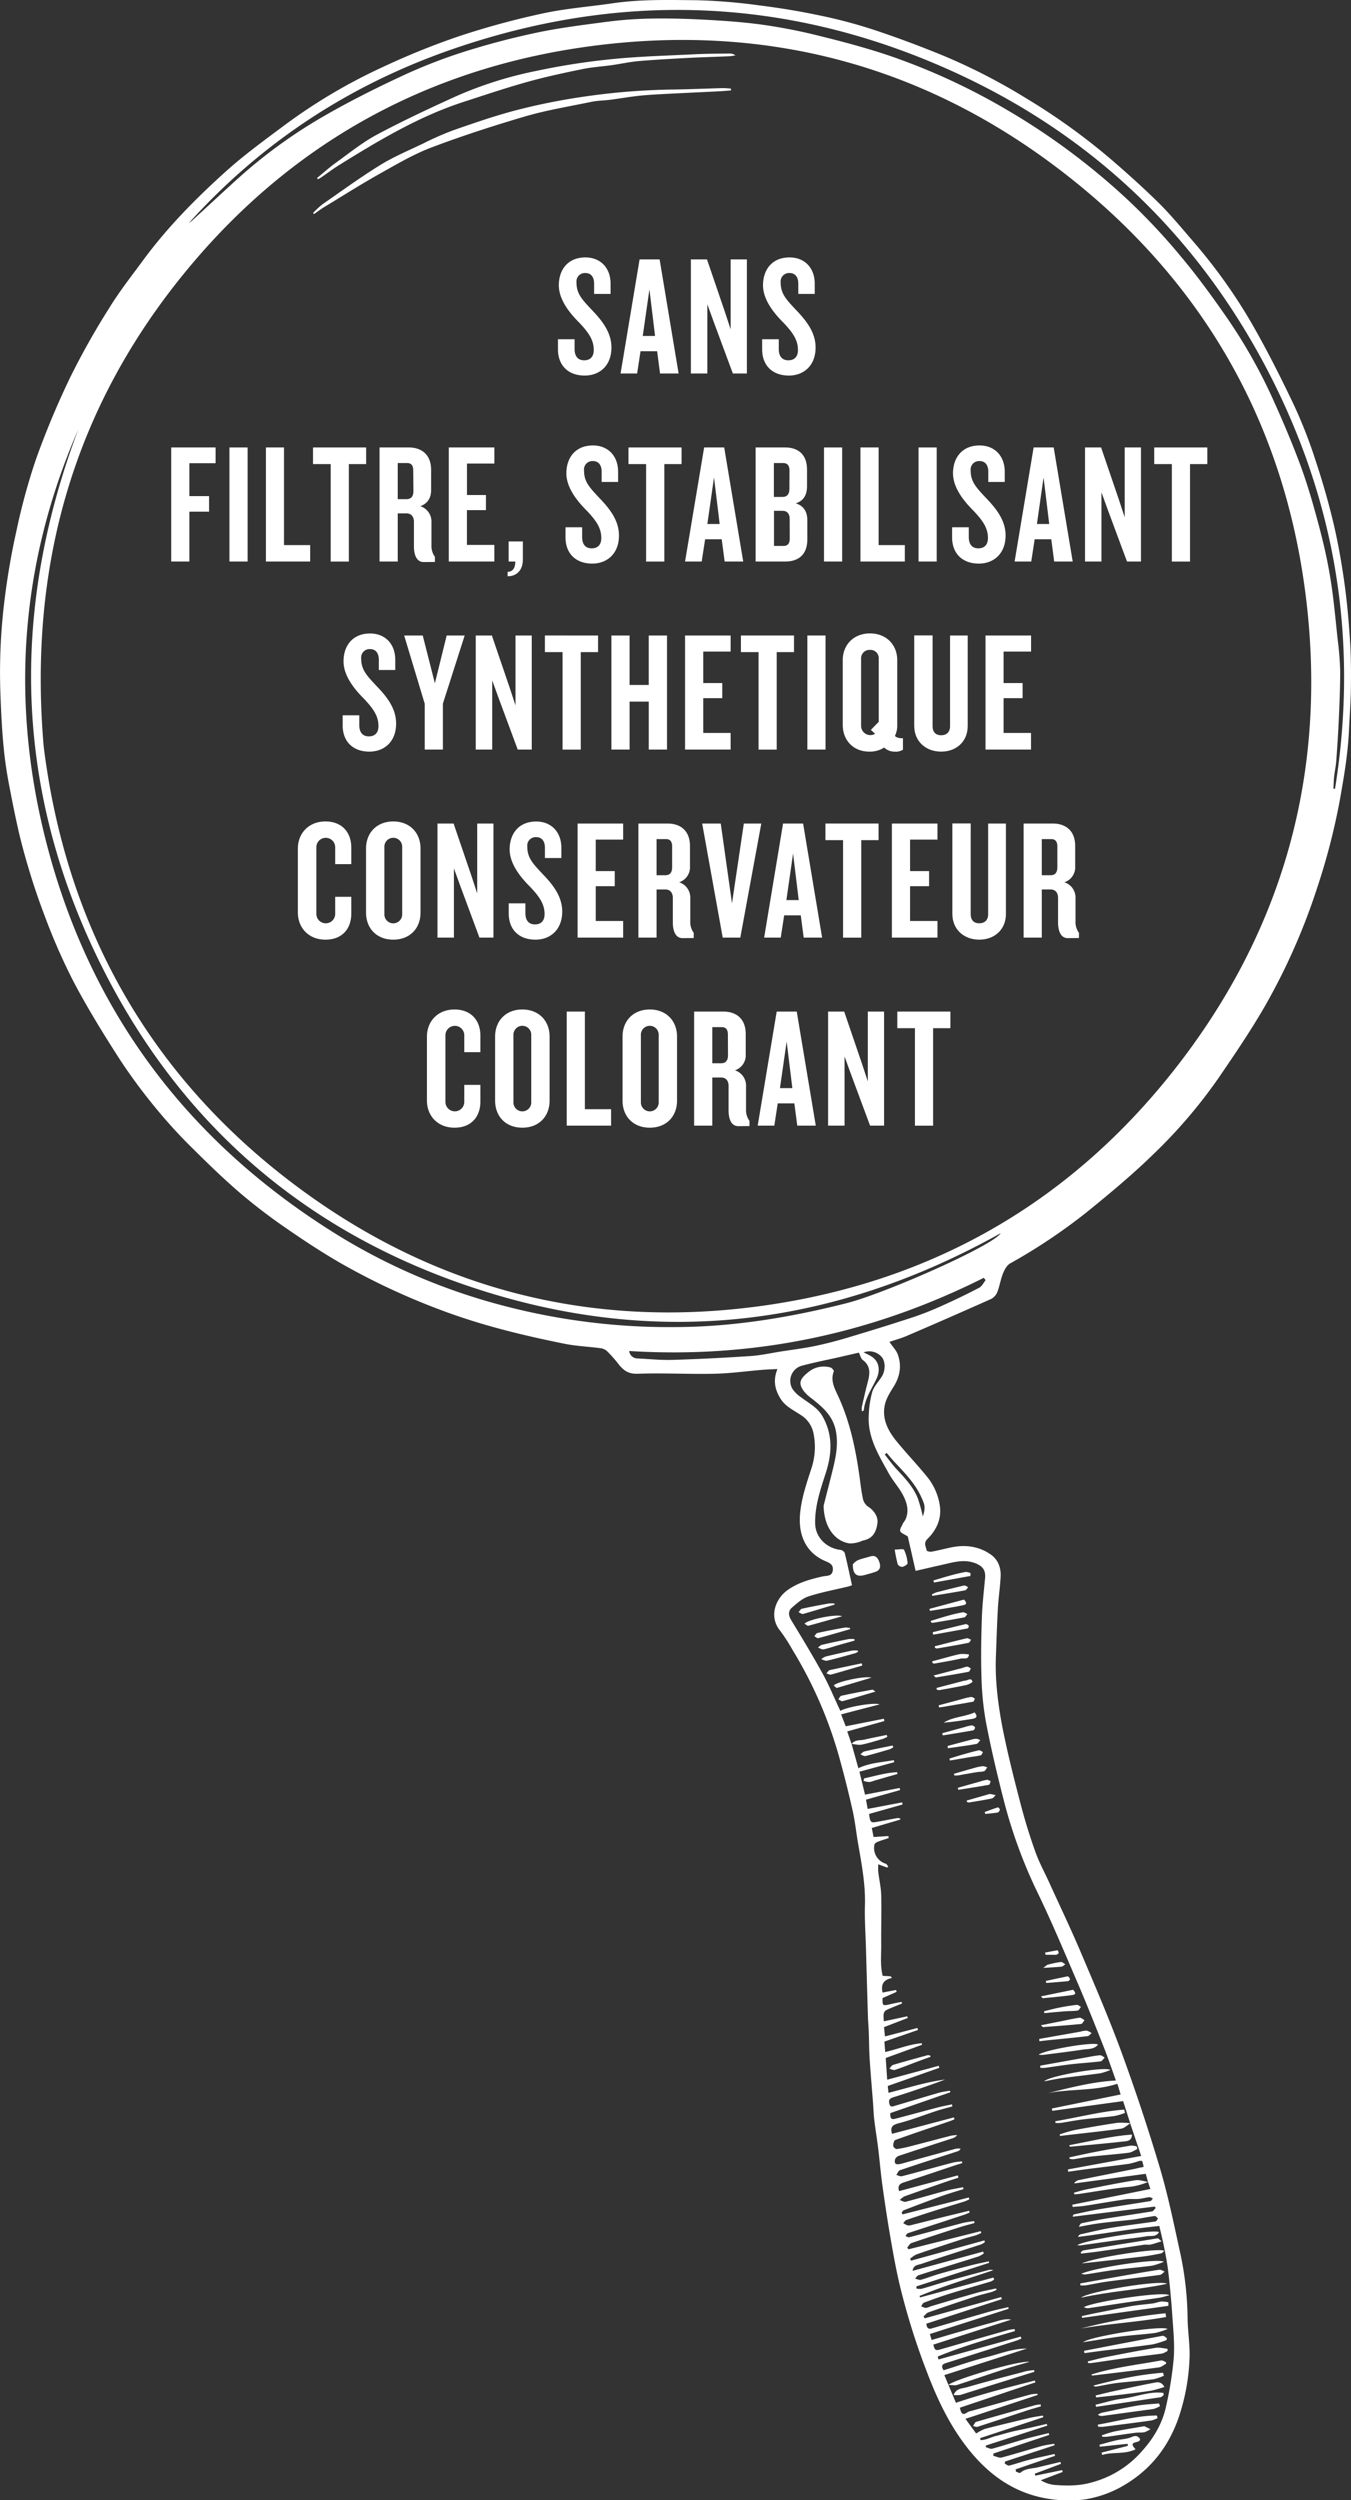 <svg id="Loupe_Image" data-name="Loupe Image" xmlns="http://www.w3.org/2000/svg" viewBox="0 0 582 1077.02"><rect x="0" y="0" width="582" height="1077.02" fill="#333333" stroke="none"/><defs><style>.cls-1{fill:#fff;}</style></defs><path class="cls-1" d="M445.82,604.81c1.39,2.07,3,3.66,3.66,5.59,1.67,4.76.86,9.33-1.83,13.67-1.55,2.48-3.23,5.12-3.82,7.91-1.31,6.12,1.47,11.29,5.23,15.86,4.19,5.09,8.76,9.88,12.92,15a25.57,25.57,0,0,1,5.55,12.53c.82,5.62-1.4,10.43-5.31,14.3-1.82,1.8-.68,3.33-.34,5,.07.32,1.42.64,2.1.51,2.81-.51,5.57-1.23,8.36-1.82,6.2-1.32,12.14-.52,17.32,3.18,3,2.17,4.28,5.67,4.07,9.41-.24,4.51-.92,9-1.18,13.5-.4,7-.6,14-.87,21-.4,10.58,1,21,3,31.33,2.18,10.89,4.93,21.67,7.74,32.42,1.79,6.87,3.9,13.68,6.3,20.37,1.63,4.56,4,8.85,6,13.28,4.51,9.9,9.21,19.72,13.46,29.73,6.08,14.34,12.27,28.65,17.62,43.27q9.06,24.71,16.59,50c3.62,12.22,6.13,24.78,8.88,37.24a141,141,0,0,1,3,27.73c.12,5.63,1.07,11.28.83,16.88a89.4,89.4,0,0,1-4.85,25.93c-4.25,12-11.61,21.55-22.56,28.22a48,48,0,0,1-16.92,6.46,50.29,50.29,0,0,1-12.8.32c-17.56-1.59-30.37-11-40.47-24.92-6.61-9.11-11.28-19.08-15.3-29.57a299.1,299.1,0,0,1-11.77-37.32c-1.71-7.11-3-14.34-4.24-21.55s-2.38-14.74-3.4-22.14c-.73-5.3-1.17-10.63-1.82-15.95-.51-4.12-1.2-8.23-1.69-12.36-.29-2.36-.33-4.75-.52-7.12-.48-6.29-1.05-12.57-1.45-18.86-.25-4-.25-8.06-.4-12.1-.08-2-.28-4.09-.34-6.13q-.45-14.7-.85-29.39c-.18-6.26-.63-12.53-.45-18.78.25-9-1.4-17.63-2.92-26.35-.81-4.64-1.28-9.35-2.29-13.94-1.59-7.19-3.39-14.34-5.32-21.44A183.56,183.56,0,0,0,404,737.37a71.67,71.67,0,0,0-5.23-8.09c-5-6.1-2.11-13.88,3.35-17.68,4.54-3.17,9.69-4.59,15-5.76,1.66-.37,4,.09,4.31-2.66s-1.8-3.29-3.65-4.13c-7.94-3.58-11.08-10.91-10.51-19.42.49-7.15,2.84-13.8,5-20.51a29.21,29.21,0,0,0,.84-14.93,12.07,12.07,0,0,0-5.5-7.9c-3.13-2.11-6.67-3.66-8.77-7.12-2.32-3.81-3.26-7.73-1.26-12.67-2.52.13-4.59.19-6.64.36-6.87.57-13.73,1.54-20.6,1.68-11,.23-22-.4-33,0-4,.13-6.11-1.44-8.21-4.14a57.82,57.82,0,0,0-4.74-5.39,5.18,5.18,0,0,0-2.75-1.44c-5.32-.73-10.74-.92-16-2-18.06-3.64-35.93-8-53.23-14.55a296,296,0,0,1-43.41-20.36c-7.92-4.59-15.59-9.65-23.12-14.86A243.53,243.53,0,0,1,166.47,541c-7.09-6.06-13.81-12.57-20.43-19.15a216.33,216.33,0,0,1-15.11-16.35,243.47,243.47,0,0,1-16.15-21.59c-7.16-11.08-14.11-22.34-20.29-34a259.48,259.48,0,0,1-12.77-29.14c-3.51-9.17-6.48-18.59-9.06-28.07-2.44-9-4.22-18.21-6-27.39-1.14-5.88-2-11.84-2.54-17.8-.67-7.22-1-14.47-1.27-21.71a251.9,251.9,0,0,1,1.82-41c1.22-9.87,2.91-19.72,5.09-29.42a265.17,265.17,0,0,1,8.42-30.85A362.27,362.27,0,0,1,93.11,188.9a326.77,326.77,0,0,1,16.78-29.73c4.36-7.06,9.52-13.62,14.44-20.32,10.36-14.08,22.59-26.5,35.52-38.14,8.06-7.26,16.9-13.68,25.61-20.18A237.63,237.63,0,0,1,228,55.44a318.43,318.43,0,0,1,32.48-13.1,347,347,0,0,1,36-9.79c9.9-2.15,20.11-2.9,30.16-4.38,12-1.76,24.05-1.42,36.07-1.31a237.72,237.72,0,0,1,27,2.22c8.62,1.06,17.21,2.48,25.7,4.26a214.79,214.79,0,0,1,23.31,6.14c10.16,3.35,20.2,7.12,30.1,11.17A255.22,255.22,0,0,1,504.7,69.09a272.36,272.36,0,0,1,35.79,25.64c7.39,6.31,14.63,12.84,21.56,19.65,5,5,9.54,10.49,14.17,15.86a232.09,232.09,0,0,1,25.23,35.08c6.71,11.6,12.76,23.63,18.54,35.74a205.91,205.91,0,0,1,9.33,23.84c2.95,8.85,5.55,17.85,7.71,26.92,2,8.39,3.5,16.94,4.71,25.49,1.19,8.38,1.94,16.85,2.49,25.31.45,6.8.47,13.65.39,20.48-.07,6.06-.56,12.12-.83,18.18-.45,10-2.11,19.85-3.86,29.68a280,280,0,0,1-9.5,37.19,272,272,0,0,1-22.52,51.45c-6.26,10.92-13.37,21.38-20.49,31.78a217.07,217.07,0,0,1-27.8,32.49c-9,8.8-18.77,16.92-28.57,24.88a245.58,245.58,0,0,1-33.29,22.3c-1.42.81-2.41,2.77-3.07,4.41-1,2.56-1.41,5.38-2.42,7.95a5.75,5.75,0,0,1-2.69,2.93q-18.09,8.08-36.31,15.9C450.92,603.25,448.41,603.93,445.82,604.81ZM429.53,778.05l0,0c1,3.56,2,7.12,2.9,10.41,5-2.38,10.24-2.51,15.25-3.48.07.29.15.58.22.88l-15,4.11c.71,2.91,1.58,6.49,2.41,9.87l14.91-2.87.21.9L435.73,802c.2,1.15.44,2.48.71,4l14.87-2.83.17.92-14.43,4.07c.45,3.6.69,3.9,3.31,3.43,3-.54,5.94-1.14,8.92-1.66a3.54,3.54,0,0,1,1.22.22l0,.43-12.28,3.62c.26,1.31.51,2.61.76,3.89l6.4-.41.12.87c-1.6.53-3.22,1-4.79,1.63-.53.21-1.26.69-1.34,1.15a7.05,7.05,0,0,0,4.85,8.26c.46.16.75.81,1.11,1.23l-.51.43L441,829.85a30.16,30.16,0,0,0,0,3.33c.41,3.35,1.2,6.68,1.28,10,.18,7-.07,14,0,21,.05,4.65-.51,9.36.64,13.72l3.39.2.61.71c-3.83.78-4.82,3-4.05,6.29l5.81-1.11.24.8-6.06,2.68c-.05,3.44-.05,3.43,3.64,2.58,1.51-.35,3-.63,4.55-.93l.22.68c-1.55.63-3.1,1.24-4.64,1.89-3.49,1.45-3.51,1.48-3.23,5.8l10.13-2.16.17.73-10.22,3.94c.14,1.33.26,2.53.41,4l14-3.65.22.87-14.46,5c.09,1.16.2,2.66.35,4.5,5.46-1.28,10.45-3.37,15.74-3.79l.12.67-15.64,5.69c.17,2.58.39,5.83.63,9.35l22.21-6,.23.88-22.2,7.83c.07.62.19,1.71.32,2.95,8.33-2.13,16.24-4.69,24.46-5.73q-11.16,4.14-22.45,7.66c-1.77.55-2,1.45-1.61,2.88.45,1.63,1.63,1,2.62.7,6.31-1.86,12.6-3.78,18.91-5.6a41,41,0,0,1,4.56-.8l.18.63-25.9,9c-.05,1.68.11,2.94,2,2.46,6.21-1.61,12.39-3.32,18.59-4.94,2-.52,4-.87,6-1.3l.17.88c-2.34.66-4.7,1.24-7,2-5.34,1.74-10.58,3.83-16,5.23-2.69.7-3.93,1.54-3,4.59l26.65-7.08.26.82c-.77.31-1.53.65-2.32.92-7.74,2.63-15.5,5.22-23.2,8-.55.2-.91,1.65-.87,2.5,0,.51,1,1.46,1.49,1.4a51.33,51.33,0,0,0,6.25-1.29c5.74-1.47,11.46-3,17.19-4.48a16.15,16.15,0,0,1,2.62-.25,4,4,0,0,1-2.15,1.42c-7.69,2.5-15.39,5-23.05,7.53a2.71,2.71,0,0,0-1.62,1.68c-.32,2,.57,2.33,3.32,1.56,7.67-2.16,15.36-4.26,23.05-6.35a7.6,7.6,0,0,1,1.91,0,1.9,1.9,0,0,1-1.23,1.12c-8.3,2.71-16.63,5.37-24.9,8.17-.68.23-1.05,1.35-1.56,2.05.82.2,1.72.72,2.45.53,7.41-1.91,14.78-4,22.18-5.92a26.14,26.14,0,0,1,3.66-.45l.11.73c-1,.31-2,.6-3,.93-7.43,2.48-14.83,5-22.29,7.42-2.13.69-2.45,1.89-1.92,3.72l25.3-6.78.28,1c-1.49.48-3,.94-4.47,1.45-6.28,2.18-12.56,4.34-18.8,6.59a7.78,7.78,0,0,0-2,1.59c.86.27,1.82.92,2.56.73,5.8-1.5,11.55-3.22,17.35-4.76,2.41-.64,4.88-1,7.33-1.52l.21.83c-3,.94-6,1.79-9,2.85-5.62,2-11.2,4.14-16.78,6.27-.38.14-.6.71-.9,1.08l.46.68L480,973.38l.25.78a20.31,20.31,0,0,1-2.08.93c-4.14,1.29-8.3,2.52-12.43,3.83s-8.41,2.7-12.59,4.14c-.55.19-.94.89-1.4,1.35a8.27,8.27,0,0,0,1.93,1,4.74,4.74,0,0,0,1.95-.24c4.38-1.09,8.74-2.22,13.12-3.3,3.79-.94,7.59-1.84,11.38-2.76l.26.72c-.73.31-1.45.68-2.2.93-8.14,2.68-16.29,5.33-24.41,8-.45.15-.71.83-1.06,1.26.56.17,1.18.6,1.66.48,7.75-2,15.47-4.16,23.22-6.19a44.11,44.11,0,0,1,4.74-.75l.14.83c-2.15.6-4.34,1.13-6.47,1.82-6.91,2.21-13.82,4.45-20.69,6.8-.76.26-1.25,1.29-1.86,2l.61.68,31.07-7.8.26.75a19.86,19.86,0,0,1-2.24,1c-1.85.56-3.74,1-5.57,1.57-6.73,2.19-13.46,4.39-20.15,6.7a11.84,11.84,0,0,0-2.72,1.88c.14.27.29.53.44.8l31.55-8.72.25.68a7,7,0,0,1-1.52,1c-8.62,2.8-17.27,5.49-25.83,8.43-1.31.45-3.5.4-3.81,3l30.38-8.29.28.79a12.48,12.48,0,0,1-2.25,1.3c-8.61,2.71-17.23,5.34-25.83,8.08-.61.19-1,.95-1.55,1.45.84.2,1.78.72,2.53.52,2.7-.74,5.3-1.8,8-2.57,4.56-1.31,9.15-2.52,13.75-3.7,2.49-.64,5-1.13,7.52-1.69l.14.66-31.32,10.13,0,.93a6.58,6.58,0,0,0,2.14.15c3.63-1,7.21-2.19,10.84-3.21,6.15-1.73,12.32-3.4,18.49-5a5.16,5.16,0,0,1,1.68.15c-10.75,3.66-21.49,6.82-31.82,11.12l.23.64,31.63-8.57.28.85a6.45,6.45,0,0,1-1.41.85c-5.87,1.76-11.78,3.41-17.63,5.22-3.76,1.17-7.47,2.51-11.16,3.89-.53.2-.83,1-1.24,1.55a6.47,6.47,0,0,0,2,.73,8.46,8.46,0,0,0,2.07-.67c6.68-2,13.36-4,20.07-5.89,2.68-.75,5.43-1.24,8.15-1.84l.2.59a11.93,11.93,0,0,1-1.82.84c-2.48.72-5,1.27-7.46,2.08q-10.08,3.3-20.09,6.8c-.81.29-1.42,1.17-2.12,1.77l.55.79,32.93-9.16.28.89-32.52,10.58c.21,2.13,1.08,2.43,2.47,2q12.27-3.6,24.55-7.13c2.73-.77,5.52-1.36,8.28-2l.16.71-33.95,10.88c.27.9.47,1.57.76,2.57l8.56-2.53,8.74-2.51c2.83-.81,5.66-1.64,8.51-2.38s5.48-1.93,8.47-1.36l-33.53,10.77c.53,2.36,1,2.64,2.77,2.13q14.76-4.23,29.51-8.42a24.07,24.07,0,0,1,2.7-.41l.19.85c-11.23,3.32-22.5,6.53-33.31,11,.13.42.25.84.38,1.25l35.41-9.87.27.87a18.22,18.22,0,0,1-1.88.79c-10.18,3.26-20.36,6.55-30.56,9.73-1.9.6-2.15,1.43-1.08,3.14,6-1.87,11.87-4,17.9-5.49s11.71-3.88,18-3.87l-35.57,11.43,5,11.92c11.54-3.89,22.78-6.72,34-9.58l.23.79-32.53,10.91c.47,2.12.94,3.65,3.23,2a4.88,4.88,0,0,1,1.63-.59c8.52-2.38,17-4.77,25.57-7.1a15.54,15.54,0,0,1,3-.28l.09.48-31.12,10.29,4.62,6.32a20.41,20.41,0,0,1,3.79-2c6.4-1.65,12.83-3.19,19.27-4.72,1.88-.45,3.81-.71,5.72-1l.12.7-27.16,9,.1.85c2.25.08,4.35-1.18,6.52-1.73,2.51-.62,5-1.42,7.5-2s4.89-1,7.33-1.58l7.26-1.65c.06.24.11.49.17.73l-26.4,8.56-.15.68c.95.26,2,.92,2.83.7,4.78-1.29,9.49-2.85,14.26-4.2,3.33-.94,6.72-1.68,10.08-2.52l.23.78-24,8-.11,1c1.2.27,2.52,1,3.57.75,5.85-1.54,11.61-3.36,17.44-5a48.67,48.67,0,0,1,5.29-.9l.12.61-21.34,7-.14.92c.65.3,1.39,1,1.93.83,2.77-.69,5.46-1.68,8.22-2.38,3.74-1,7.53-1.75,11.3-2.61l.25.78-17,5.83.13,1c.63.19,1.6.75,1.85.52,2.25-2,5.15-1.78,7.79-2.43,3.17-.77,6.34-1.51,9.52-2.27l.25.81-11.29,4.24.22.85,11.59-2.39.2.8-9.42,3.57a14,14,0,0,0,5.68,2c5.46.46,10.91.48,16.29-1.07a43.41,43.41,0,0,0,19.29-11c6.13-6.17,10.93-13.26,12.73-21.89a155.91,155.91,0,0,0,3.28-20.65c.44-6.11-.22-12.31-.63-18.45s-1-12.58-1.74-18.84c-.42-3.65-1.15-7.27-1.86-10.88-.6-3.07-1.38-6.1-2-8.77-3.46.41-6.69.74-9.91,1.19-6.52.91-13,1.88-19.53,2.82-1.84.26-3.69.48-5.53.72a1.6,1.6,0,0,1,1-1.11c4.54-1,9.07-2.12,13.65-2.88,6.21-1,12.47-1.74,18.7-2.67.42-.07.74-.83,1.1-1.26-.46-.38-1-1.14-1.38-1.08-3,.39-5.91,1-8.87,1.46-.48.08-1,.13-1.46.18-4.38.47-8.77.87-13.14,1.44-3.1.4-6.16,1-9.24,1.57.29-.84.72-1.44,1.25-1.55,3.59-.76,7.19-1.48,10.81-2.07,6.46-1,13-2,19.4-3,.61-.1,1.1-1,1.64-1.5l-.5-.6-35.27,4.37c.1-.69.32-1,.58-1,3.62-.77,7.23-1.61,10.88-2.22,7.3-1.22,14.63-2.3,21.94-3.51.42-.07.75-.72,1.13-1.1-.52-.21-1.06-.63-1.56-.58-1.53.16-3,.62-4.57.75-1.87.15-3.78-.1-5.62.17-5.83.84-11.63,1.88-17.45,2.77-1.78.27-3.58.34-5.37.5l-.16-.94,33.66-6.78-1-2.91v0l-1-3.63-30.86,4.16a3,3,0,0,1,2-1.45c7.89-1.61,15.78-3.17,23.67-4.75.87-.17,1.73-.41,2.6-.6.55-.12,1.11-.2,1.66-.3a13.08,13.08,0,0,0-.62-2.52c-.09-.21-1-.16-1.51,0a39.36,39.36,0,0,1-4,1.13c-6,.82-12.08,1.52-18.12,2.29-2.75.35-5.48.76-8.22,1.15l-.14-1,31.57-5.8-4.7-13.9.05.06-3.14-9.79-30.5,4.19-.19-1L545.42,929c-.33-1.11-.72-2.42-1.12-3.73-.12-.37-.28-.72-.33-.86-9.83,3.15-20.07,2.13-29.89,4,9.65-2.33,19.25-4.89,29.31-5.42-1.73-4.78-3.43-9.87-5.41-14.85-3.62-9.16-7.27-18.32-11.16-27.37-5.7-13.23-11.25-26.54-17.55-39.49a212,212,0,0,1-14.63-40.73c-2.73-10.72-5.26-21.52-7.32-32.39a128,128,0,0,1-1.86-19.58c-.26-8.28-.1-16.58.18-24.87.19-5.7.85-11.39,1.38-17.08.32-3.4-.95-5.23-4.24-6.49-4.93-1.87-9.6-.34-14.33.71-3.72.83-7.43,1.7-11.35,2.6-1.23-5.43-2.39-10.5-3.37-14.82-1.48-1-2.92-1.41-3.23-2.26s.57-2.06,1-3.06c.33-.73.92-1.34,1.25-2.07,1.7-3.74.54-7.32-1.16-10.57s-4.31-6-6.09-9.27c-4.3-7.81-9.16-15.5-8.58-25a42.92,42.92,0,0,1,1.48-10c.72-2.34,2.6-4.32,4-6.44,1.65-2.46,1.81-6.29.29-8.4a7.06,7.06,0,0,0-8-2.25c1.15.59,2.18,1.06,3.15,1.63,3.39,2,4.32,5.79,2.32,9.95-2.09,4.35-4.92,8.4-5.38,13.41,0,.12-.35.2-.79.44a7.61,7.61,0,0,1-.09-1.78c.82-3.6,1.62-7.22,2.57-10.79s1.4-6.92-2.13-9.56c-.82-.62-1.08-2-1.69-3.17L424,611.43c-5.24,1.18-10.53,2.21-15.71,3.59A6.79,6.79,0,0,0,404,625a13.47,13.47,0,0,0,3.78,3.7c3.26,2.49,7,4.32,9.18,8.11,4.5,7.86,4.14,16,1.5,24.25-2.26,7.1-4.73,14.08-4.65,21.77.06,6.66,5.48,11,10.92,11.58a2.52,2.52,0,0,1,1.83,1.34c1.14,4.57,2.09,9.18,3.13,13.88-.67.23-1.19.46-1.74.59-5.68,1.37-11.47,2.42-17,4.23-2.67.87-5,3-7.22,4.91-1.59,1.42-1.44,3.33-.21,5.35,4.67,7.67,9.32,15.35,13.64,23.22,2.81,5.11,5,10.55,7.53,15.85,2.19-1.58,14.55-3.81,16.89-2.81L425,765.27l2,5.13,16.43-3.26.21,1-16,4.48C428.26,774.43,428.89,776.24,429.53,778.05ZM81.47,348.23c9.22,74.69,43,138.34,104.16,185.87s131.18,66.12,208,54.8C465.12,578.35,524,544.32,568.72,487.35s64.19-122,57.54-193.87c-7-75.5-39.74-138.63-98.48-186.8C466.27,56.25,395.08,36,316.18,46.78c-69.71,9.51-127.87,41.73-172.77,96C94.64,201.72,74.77,270,81.47,348.23ZM144,122.87a17.91,17.91,0,0,0,1.47-1.13c6.38-5.85,12.72-11.75,19.13-17.57A216.77,216.77,0,0,1,202.2,76.78c10.55-6.09,21.47-11.6,32.51-16.76a227.36,227.36,0,0,1,26.68-10.58,330.65,330.65,0,0,1,32-8.51c9.77-2.09,19.73-3.33,29.64-4.64a174.55,174.55,0,0,1,18.69-1.5c7.83-.17,15.68,0,23.51.41,8.52.45,17.06,1,25.51,2.16a233.37,233.37,0,0,1,24.58,4.78C425.67,44.69,436,47.43,446,50.82A276.44,276.44,0,0,1,496.7,74.25a292.48,292.48,0,0,1,53,39.73,269.25,269.25,0,0,1,21.89,23.53c6.65,7.92,12.77,16.31,18.7,24.8a225.62,225.62,0,0,1,20.48,35.83c4.45,9.8,8.67,19.73,12.39,29.83,3,8.27,5.43,16.8,7.69,25.33,2,7.49,3.72,15.07,4.95,22.7,1.4,8.7,2.18,17.5,3.12,26.27A135.13,135.13,0,0,1,640,316c0,6.87-.29,13.75-.6,20.62-.26,6-.65,11.94-1.09,17.89-.16,2.27-.67,4.5-.92,6.76-.19,1.75-.21,3.51-.31,5.27l.7,0q15.66-97.67-31.43-184.7C574.65,123.41,527.94,81,467.07,54.87,398.21,25.29,328,23.5,257.19,48.07,213.19,63.34,175.3,88.16,144,122.87ZM96.4,211.7C71.05,270,67,330.05,83,391.17c19.36,73.8,62.88,130,128,169.37a263,263,0,0,0,68.74,28.74,280.91,280.91,0,0,0,73.94,9.15c25-.09,49.38-4.15,73.56-10.26,16.65-4.21,63.3-24.84,66.53-30.2-70.27,39.27-144.3,49.28-221.45,25.35-78-24.18-135-74-169.56-148C68.61,362.11,68,287.16,96.4,211.7ZM487.26,578.21l-.8-1c-48.07,24.13-98.91,34.88-152.76,31.52a3.6,3.6,0,0,0,3.7,3.21c5,.26,10.05.78,15.06.62,11.18-.34,22.37-.91,33.54-1.65,4.33-.28,8.62-1.26,12.93-1.94,4.85-.75,9.74-1.35,14.55-2.34s9.55-2.22,14.25-3.63c9.56-2.86,19.1-5.8,28.57-8.92A130.58,130.58,0,0,0,469,589c5.25-2.36,10.43-4.86,15.53-7.54C485.71,580.84,486.37,579.31,487.26,578.21ZM460.2,680c1.37-4,.7-5.32-.67-8.37-2.73-6-7.39-10.65-11.82-15.41-1.08-1.16-2.06-2.4-3.09-3.6l-.81.73c1.76,2.19,3.39,4.49,5.31,6.53,3.56,3.79,7.1,7.6,9,12.52A72.84,72.84,0,0,1,460.2,680Z" transform="translate(-62.66 -26.76)"/><path class="cls-1" d="M377.55,65.72c-1.77.13-3.54.3-5.31.38-7.4.38-14.8.7-22.2,1.09-4,.21-8,.4-12,.82s-8.23,1.17-12.35,1.71c-2.74.35-5.55.35-8.24.9-9.57,2-19.26,3.57-28.62,6.3-13.56,4-27,8.33-40.23,13.34-7.75,2.93-15,7.22-22.29,11.3-8.13,4.56-16,9.56-24,14.41-1.51.92-2.91,2-4.36,3l-.42-.48a39.65,39.65,0,0,1,4-3.69c8.25-5.73,16.39-11.67,24.93-16.94,5.79-3.57,12.14-6.24,18.3-9.18a131.11,131.11,0,0,1,13.09-5.78c8.93-3.1,17.88-6.22,27-8.61A270.49,270.49,0,0,1,312.8,68.6a294.24,294.24,0,0,1,39.79-3.28c7.19-.1,14.37-.42,21.56-.61,1.13,0,2.26.13,3.39.21Z" transform="translate(-62.66 -26.76)"/><path class="cls-1" d="M199.24,103.44c2.75-2.24,5.39-4.63,8.27-6.69,5.76-4.14,11.34-8.69,17.55-12,11.1-5.93,22.53-11.27,34-16.49A166.44,166.44,0,0,1,293.25,57.4a300.37,300.37,0,0,1,32.54-5.12c12.12-1.24,24.33-1.55,36.5-2.16,4.94-.24,9.89-.23,14.84-.3a3.74,3.74,0,0,1,2.35.82c-.92.12-1.84.32-2.76.36-5.93.25-11.86.41-17.79.72-7.07.38-14.15.75-21.21,1.36-3.82.33-7.59,1.2-11.4,1.73-4.26.61-8.6.85-12.8,1.72-7.94,1.64-15.89,3.33-23.7,5.52-9.21,2.57-18.29,5.63-27.39,8.58-19.33,6.27-36.59,16.63-53.71,27.26-2.66,1.66-5.17,3.56-7.76,5.34-.42.29-.9.5-1.35.75Z" transform="translate(-62.66 -26.76)"/><path class="cls-1" d="M417.47,675.37c.86-3.4,2.39-9.26,3.84-15.14,1.41-5.7,2.61-11.36,1.37-17.35-1.33-6.38-5.79-10.12-10.51-13.81a16.74,16.74,0,0,1-3.19-3c-2.38-3.22-2-5.18,1.92-8.24a10.41,10.41,0,0,1,9.51-2c.62.17,1.6,1.33,1.46,1.66-1.47,3.64.1,6.93,1.51,9.92,5.28,11.13,7.79,23,9.49,35,.48,3.43.85,6.89,1.59,10.27a5.58,5.58,0,0,0,2.25,3.15c2.63,1.72,4.31,4.43,3.94,7.11-.63,4.45-2.45,6.63-6.1,7.42-.7.15-1.35.59-2.06.72a11.82,11.82,0,0,1-4,.53C422.32,690.6,417.63,684.64,417.47,675.37Z" transform="translate(-62.66 -26.76)"/><path class="cls-1" d="M430.06,700.61a7.63,7.63,0,0,1,2.07-1.72c1.71-.72,3.56-1.07,5.34-1.63,2-.62,3.23.08,4.06,2.57.57,1.72.33,3.31-1.65,4-1.62.57-3.27,1-4.93,1.46C431.62,706.14,430,704.8,430.06,700.61Z" transform="translate(-62.66 -26.76)"/><path class="cls-1" d="M508.28,1048.45q-16,5-31.93,10a11.15,11.15,0,0,1-2.87,0c1.22-3,3.83-2.77,5.71-3.32,8.46-2.48,17-4.67,25.53-6.93a27.58,27.58,0,0,1,3.42-.46Z" transform="translate(-62.66 -26.76)"/><path class="cls-1" d="M528.05,1010.4c6.16-1.11,12.31-2.23,18.48-3.31,5.15-.9,10.3-1.8,15.48-2.58.74-.11,1.58.5,2.38.78-.68.5-1.32,1.34-2.06,1.44-7.45,1-14.92,1.83-22.38,2.83-3.23.43-6.42,1.15-9.63,1.68a14.2,14.2,0,0,1-2.26,0Z" transform="translate(-62.66 -26.76)"/><path class="cls-1" d="M531.25,1044c2.57-.62,5.12-1.34,7.71-1.85,7.16-1.41,14.32-2.81,21.51-4,1.64-.27,3.4.23,5.1.38l.12.88a8.57,8.57,0,0,1-2.4,1.2c-5.1.71-10.23,1.25-15.33,1.93s-10.08,1.45-15.12,2.16a9.2,9.2,0,0,1-1.39,0Z" transform="translate(-62.66 -26.76)"/><path class="cls-1" d="M565.27,1034.75a39.14,39.14,0,0,1-6.16,1.93c-7.25,1-14.53,1.84-21.79,2.75-2.5.31-5,.67-7.49,1l-.16-1c11.29-2.17,22.57-4.37,33.86-6.47.51-.1,1.17.61,1.76.94Z" transform="translate(-62.66 -26.76)"/><path class="cls-1" d="M536.31,1079.9c2.39-.64,4.77-1.34,7.18-1.9,2.23-.52,4.66-.52,6.69-1.44,1.81-.83,2.68-.37,3.53.73.68,2.37-5.81.46-1.85,4.56-4.84,2.34-9.84,1-14.41,2.44l-.24-1,11.34-2.93-.12-.87-12,1.25Z" transform="translate(-62.66 -26.76)"/><path class="cls-1" d="M566.47,1015.48c-1.75.44-3,.88-4.32,1.08-4.9.74-9.83,1.39-14.74,2.12-5.38.79-10.75,1.64-16.13,2.41a5,5,0,0,1-1.71-.48C534,1018.19,563.92,1013.66,566.47,1015.48Z" transform="translate(-62.66 -26.76)"/><path class="cls-1" d="M534.66,1058.66c2.06-.5,4.11-1,6.18-1.49,6.14-1.33,12.26-2.71,18.43-3.87,1.55-.29,3.56-1,5,1.69a48.43,48.43,0,0,1-5.64,1.6c-4.91.75-9.84,1.33-14.77,1.93-3,.37-6,.66-9,1Z" transform="translate(-62.66 -26.76)"/><path class="cls-1" d="M526.77,993.9c3.2-2.2,32.8-6.95,35.18-5.62-1.24,2.24-3.53,1.49-5.31,1.8-3.82.66-7.69,1-11.54,1.55-5.69.78-11.38,1.61-17.07,2.4A5.88,5.88,0,0,1,526.77,993.9Z" transform="translate(-62.66 -26.76)"/><path class="cls-1" d="M566,1020.05l-37.17,5.18-.16-.75c1.92-.41,3.82-.86,5.74-1.24,5.22-1,10.44-2.15,15.68-3.08,3-.53,6.13-.72,9.19-1.14,1.28-.18,2.52-.72,3.81-.84a12.75,12.75,0,0,1,2.91.37Z" transform="translate(-62.66 -26.76)"/><path class="cls-1" d="M528.48,1006.24c5.63-2.61,32.82-6.8,35.55-5.17a29.66,29.66,0,0,1-5,1.68c-5.26.7-10.57,1.11-15.84,1.79-4.37.56-8.71,1.37-13.07,2A6,6,0,0,1,528.48,1006.24Z" transform="translate(-62.66 -26.76)"/><path class="cls-1" d="M528.35,1016.56c2.85-2.67,34.43-7.83,37.06-6C553.34,1013.15,540.93,1013.74,528.35,1016.56Z" transform="translate(-62.66 -26.76)"/><path class="cls-1" d="M523.38,956.09c3.64-.77,7.26-1.61,10.92-2.3q7.73-1.49,15.5-2.76a9,9,0,0,1,2.57.36c.06.38.13.76.2,1.15-1.23.54-2.42,1.42-3.71,1.57-5.55.67-11.13,1.09-16.69,1.69-2.36.26-4.7.77-7.06,1.1a7.23,7.23,0,0,1-1.71-.19Z" transform="translate(-62.66 -26.76)"/><path class="cls-1" d="M565,1024.87c-12.15,2.16-24.52,2.87-36.69,4.94a249.81,249.81,0,0,1,36.45-6.56Z" transform="translate(-62.66 -26.76)"/><path class="cls-1" d="M506.11,1044.19c-3.74,1.09-7.52,2.09-11.22,3.3-6.66,2.16-13.26,4.49-19.92,6.64-1,.33-2.22,0-3.76,0C473.75,1051.74,501.9,1043.44,506.11,1044.19Z" transform="translate(-62.66 -26.76)"/><path class="cls-1" d="M564.2,996.37c-.54.48-.87,1-1.28,1.08-2.71.53-5.43,1.07-8.17,1.4-8.45,1-16.91,1.91-26.06,2.94C534.34,999.13,562.15,994.89,564.2,996.37Z" transform="translate(-62.66 -26.76)"/><path class="cls-1" d="M528.24,997c.38-.29.73-.77,1.15-.83q16-2.67,32-5.2c.31,0,.72.53,1.67,1.27-1.91.59-3.29,1.12-4.71,1.41-.94.2-2-.06-2.92.08-6.54,1-13.07,2-19.61,2.92-2.46.36-4.94.59-7.42.89Z" transform="translate(-62.66 -26.76)"/><path class="cls-1" d="M565,1045c-1,.54-2,1.43-3.12,1.57-9.51,1.25-19,2.37-28.56,3.52-.15,0-.32-.07-.54-.44,9.8-3.12,20-4.21,30.1-6.08.62-.11,1.37.47,2.06.73Z" transform="translate(-62.66 -26.76)"/><path class="cls-1" d="M529.25,1035.73c2.78-2.45,33.47-7.37,36.41-5.71a32.47,32.47,0,0,1-5.32,1.71c-5,.63-10.07.92-15.08,1.55S535,1034.84,529.25,1035.73Z" transform="translate(-62.66 -26.76)"/><path class="cls-1" d="M564,1058.41c-.43.34-.82.91-1.3,1-9.28,1.41-18.57,2.77-27.86,4.15l-.23-.89c3.83-.9,7.61-2.14,11.48-2.61,5.92-.72,11.67-3.31,17.74-2.5Z" transform="translate(-62.66 -26.76)"/><path class="cls-1" d="M557.38,966.63a27.79,27.79,0,0,1-9.24,2.26c-7,.72-13.94,2-20.9,3a17.73,17.73,0,0,1-1.79.1l-.12-.69c1.87-.49,3.71-1.08,5.6-1.45,6.92-1.37,13.84-2.78,20.8-3.89,1.8-.29,3.76.46,5.65.73Z" transform="translate(-62.66 -26.76)"/><path class="cls-1" d="M511.05,1063.35c-2.07.62-4.16,1.19-6.21,1.86-7,2.31-14,4.67-21,6.93-.58.19-1.35-.18-2-.3.45-.62.78-1.64,1.36-1.81,8.46-2.46,16.94-4.83,25.42-7.19a16.75,16.75,0,0,1,2.36-.32Z" transform="translate(-62.66 -26.76)"/><path class="cls-1" d="M549.64,941.41c-1.35.8-2.62,2.12-4,2.32-8.36,1.16-16.75,2-25.14,3l-1.18.14-.16-.66a64.85,64.85,0,0,1,6.35-1.86c6.19-1.16,12.41-2.24,18.65-3.15a29.86,29.86,0,0,1,5.57.23Z" transform="translate(-62.66 -26.76)"/><path class="cls-1" d="M517.28,940.52c9.89-1.64,19.63-4.23,29.66-5l.35,1.43a28.47,28.47,0,0,1-4.52,1.34c-4.63.59-9.3.93-13.94,1.5-3.1.39-6.16,1-9.24,1.48a14,14,0,0,1-2.24,0Z" transform="translate(-62.66 -26.76)"/><path class="cls-1" d="M533.55,1054.44c10-2.64,20-4.82,30.13-5.57.12.43.25.86.37,1.29a22.51,22.51,0,0,1-4.43,1.51c-5.12.63-10.27,1-15.39,1.57-3.15.38-6.26,1.1-9.41,1.6C534.43,1054.91,534,1054.58,533.55,1054.44Z" transform="translate(-62.66 -26.76)"/><path class="cls-1" d="M523.29,950.86c8.88-1.68,17.68-3.88,27-4.6,0,2.6-1.9,2.8-3,2.93-7.89.9-15.81,1.57-23.72,2.32Z" transform="translate(-62.66 -26.76)"/><path class="cls-1" d="M510.79,916.6q9.73-1.76,19.45-3.49c2.08-.38,4.16-.82,6.26-1,.66-.06,1.37.62,2.06,1-.59.56-1.12,1.55-1.77,1.63-4.15.51-8.34.75-12.51,1.22-3.82.44-7.62,1.06-11.44,1.57a15,15,0,0,1-2,0Z" transform="translate(-62.66 -26.76)"/><path class="cls-1" d="M512.47,923.35c2-2.35,26-6.51,28.56-4.92a25.91,25.91,0,0,1-4.3,1.43c-5.54.78-11.09,1.36-16.63,2.11C517.54,922.31,515,922.88,512.47,923.35Z" transform="translate(-62.66 -26.76)"/><path class="cls-1" d="M562.37,1063.26a11.61,11.61,0,0,1-2.77,1.21c-7.3,1-14.62,2-21.93,3a2.93,2.93,0,0,1-2.06-.49,7.5,7.5,0,0,1,1.74-.88c4.95-1,9.89-2.16,14.88-3,3.21-.55,6.48-.71,9.72-1Z" transform="translate(-62.66 -26.76)"/><path class="cls-1" d="M535.64,1071.22c8.44-1.44,16.73-3.88,25.38-3.93l.32,1.13a12.63,12.63,0,0,1-2.6,1c-7,1-14,1.86-21,2.75a12.06,12.06,0,0,1-2.07-.1Z" transform="translate(-62.66 -26.76)"/><path class="cls-1" d="M535.69,907.52c-1.73,2.14-4.28,1.81-6.51,2.15-5.73.86-11.49,1.56-17.24,2.29a10.47,10.47,0,0,1-1.84-.1C512.87,909.74,533.84,906.18,535.69,907.52Z" transform="translate(-62.66 -26.76)"/><path class="cls-1" d="M510.35,905.08l17.78-3.14a10,10,0,0,1,2.65-.44,6.71,6.71,0,0,1,2.14,1.07c-.57.45-1.11,1.24-1.73,1.31-5.77.67-11.56,1.21-17.35,1.79-1.14.12-2.28.27-3.41.41Z" transform="translate(-62.66 -26.76)"/><path class="cls-1" d="M537.33,1075.85a49.28,49.28,0,0,1,5.35-1.66c4.24-.85,8.51-1.52,12.76-2.26a.53.53,0,0,1,.25,0l2.57,1.25a11,11,0,0,1-2.57,1.31c-1.27.26-2.63.07-3.93.24-4.06.53-8.09,1.16-12.14,1.71a15,15,0,0,1-2.12,0Z" transform="translate(-62.66 -26.76)"/><path class="cls-1" d="M511.08,899.19l8.51-1.7c2.71-.54,5.41-1.18,8.14-1.56.65-.09,1.42.69,2.13,1.06-.48.57-.91,1.58-1.43,1.64-5.47.54-10.95.93-16.43,1.35C511.89,900,511.76,899.79,511.08,899.19Z" transform="translate(-62.66 -26.76)"/><path class="cls-1" d="M448.1,694.28c1.63,0,3.7-.42,4,.08a16.58,16.58,0,0,1,1.55,5.78c.05.48-1.4,1.41-2.27,1.59a2.32,2.32,0,0,1-2-1.16A61,61,0,0,1,448.1,694.28Z" transform="translate(-62.66 -26.76)"/><path class="cls-1" d="M463.52,912.79c-1.72.62-3.45,1.22-5.16,1.86-3.39,1.27-6.75,2.63-10.18,3.78-.67.23-1.6-.34-2.4-.54.53-.56,1-1.44,1.61-1.63,4.93-1.47,9.9-2.82,14.86-4.17a3.27,3.27,0,0,1,1.2.19Z" transform="translate(-62.66 -26.76)"/><path class="cls-1" d="M512.43,893.16c2.19-.54,4.37-1.14,6.58-1.58,2.48-.49,5-.9,7.5-1.18.57-.07,1.21.55,1.82.86-.46.56-.87,1.52-1.4,1.6-1.87.27-3.79.18-5.68.32-2.89.22-5.78.52-8.67.78Z" transform="translate(-62.66 -26.76)"/><path class="cls-1" d="M464.8,748.54l12.49-3.27a8,8,0,0,1,2-.57c.55,0,1.08.51,1.62.79-.32.5-.57,1.36-1,1.44-4.68.89-9.38,1.66-14.08,2.43C465.76,749.39,465.54,749.09,464.8,748.54Z" transform="translate(-62.66 -26.76)"/><path class="cls-1" d="M463.05,719.82l14.86-4c.89.86,1.65,2-.21,2.4-4.77,1-9.6,1.67-14.41,2.47Z" transform="translate(-62.66 -26.76)"/><path class="cls-1" d="M422.14,718c-4.49,1.34-9,2.72-13.47,4-.56.15-1.33-.47-2-.74.48-.51.88-1.37,1.44-1.5,3.82-.84,7.67-1.56,11.51-2.25a14.68,14.68,0,0,1,2.57,0Z" transform="translate(-62.66 -26.76)"/><path class="cls-1" d="M464.28,742.39c3.93-1,7.84-2.19,11.81-3.08a15.29,15.29,0,0,1,4,.16c-.22,2.4-2.27,1.47-3.48,1.75-3.77.87-7.6,1.49-11.41,2.17-.26.05-.57-.18-.85-.28Z" transform="translate(-62.66 -26.76)"/><path class="cls-1" d="M463.61,725c2.52-.76,5-1.56,7.57-2.26a61.11,61.11,0,0,1,6.23-1.45c.62-.1,1.34.48,2,.76-.45.49-.83,1.33-1.35,1.43-4.54.87-9.09,1.62-13.65,2.37-.19,0-.43-.16-.65-.25Z" transform="translate(-62.66 -26.76)"/><path class="cls-1" d="M425.43,723c-4.92,1.4-9.71,2.8-14.53,4.08-.44.11-1.08-.55-1.66-.87C410.71,724.34,423.23,721.88,425.43,723Z" transform="translate(-62.66 -26.76)"/><path class="cls-1" d="M465.38,735.92c4.58-1.17,9.15-2.37,13.74-3.45.55-.13,1.25.43,1.89.66-.38.46-.68,1.24-1.13,1.32-4.52.89-9.07,1.67-13.62,2.45-.25,0-.57-.23-.85-.36Z" transform="translate(-62.66 -26.76)"/><path class="cls-1" d="M430.8,733.49c-2.31.65-4.63,1.28-6.94,1.94-2.14.61-4.25,1.38-6.42,1.83-.73.15-1.62-.5-2.43-.78.57-.4,1.09-1,1.72-1.17q5.75-1.34,11.53-2.47a12.92,12.92,0,0,1,2.49,0Z" transform="translate(-62.66 -26.76)"/><path class="cls-1" d="M464.08,713.64a10.91,10.91,0,0,1,1.95-.94c3.94-1,7.89-2,11.87-2.93.55-.13,1.25.45,1.88.71-.45.47-.85,1.26-1.37,1.35-4.68.87-9.39,1.61-14.09,2.39Z" transform="translate(-62.66 -26.76)"/><path class="cls-1" d="M428.86,728.56c-4.55,1.31-9.1,2.66-13.68,3.87-.46.13-1.13-.54-1.71-.83.43-.48.79-1.28,1.3-1.39,4-.87,7.93-1.64,11.91-2.36a8.18,8.18,0,0,1,2.22.25Z" transform="translate(-62.66 -26.76)"/><path class="cls-1" d="M464.47,729.87c4.72-1.17,9.44-2.37,14.17-3.48a1.7,1.7,0,0,1,1.33.68c.15.18-.2,1.13-.43,1.17-5,.94-9.91,1.81-14.87,2.69Z" transform="translate(-62.66 -26.76)"/><path class="cls-1" d="M439.82,755.44c-5.1,1.51-9.64,2.89-14.21,4.14-.5.13-1.2-.51-1.8-.79.43-.53.77-1.42,1.29-1.54,4.43-1,8.89-1.81,13.35-2.63C438.72,754.57,439.07,755,439.82,755.44Z" transform="translate(-62.66 -26.76)"/><path class="cls-1" d="M466.07,753.9l12-3.14c.24-.06.5,0,.74-.08,1-.24,2.3-1.26,2.79.51.06.23-1.59,1.2-2.55,1.41-3.86.83-7.76,1.51-11.65,2.21a3.43,3.43,0,0,1-1.12-.15Z" transform="translate(-62.66 -26.76)"/><path class="cls-1" d="M421.79,752.81c1.73-1.75,13.45-4.2,16.31-3.37-5.19,1.56-10,3-14.84,4.41C422.93,754,422.38,753.24,421.79,752.81Z" transform="translate(-62.66 -26.76)"/><path class="cls-1" d="M434.13,744.22l-3.08.91c-3.46,1-6.91,2.06-10.39,3-.59.15-1.35-.34-2-.53.49-.49.92-1.28,1.5-1.42,4.55-1,9.13-1.95,13.7-2.91Z" transform="translate(-62.66 -26.76)"/><path class="cls-1" d="M432.31,738.24a5.17,5.17,0,0,1-1.16.66c-4,1.12-8.1,2.27-12.19,3.24-.74.18-1.67-.4-2.51-.63a7.27,7.27,0,0,1,1.87-1.15c3.79-.92,7.61-1.77,11.42-2.58a12.41,12.41,0,0,1,2.44,0Z" transform="translate(-62.66 -26.76)"/><path class="cls-1" d="M467,761.38l10.7-2.87a20.82,20.82,0,0,1,3.34-.74c.52,0,1.07.44,1.61.69-.24.46-.42,1.28-.73,1.33-4.88.9-9.77,1.7-14.66,2.52Z" transform="translate(-62.66 -26.76)"/><path class="cls-1" d="M480.72,705.64,465,708.47l-.23-.9c2.49-.73,5-1.5,7.47-2.17,2.12-.57,4.26-1.1,6.42-1.49a5.46,5.46,0,0,1,2.07.49C480.73,704.82,480.72,705.23,480.72,705.64Z" transform="translate(-62.66 -26.76)"/><path class="cls-1" d="M468.56,773.38l9.64-2.63a17.13,17.13,0,0,1,3.09-.74,1.85,1.85,0,0,1,1.4.85c.13.22-.38,1.21-.71,1.27-4.38.79-8.78,1.48-13.17,2.2Z" transform="translate(-62.66 -26.76)"/><path class="cls-1" d="M471.66,784.31c1.88-.57,3.75-1.17,5.64-1.71,2.34-.66,4.68-1.34,7.05-1.85.51-.11,1.18.48,1.77.75-.31.49-.54,1.29-1,1.41a35.28,35.28,0,0,1-3.88.65c-3.12.52-6.23,1.06-9.35,1.59Z" transform="translate(-62.66 -26.76)"/><path class="cls-1" d="M429.53,778.05c1.41-2,3.71-1.47,5.64-1.93,3.14-.75,6.32-1.32,9.48-2l.26.83a14.37,14.37,0,0,1-2,.9c-3,.86-6,1.82-9,2.44-1.38.28-2.91-.17-4.38-.3Z" transform="translate(-62.66 -26.76)"/><path class="cls-1" d="M482.51,764.42c1.49,1.76.8,2.52-1.07,2.81-4.06.63-8.11,1.27-12.26,1.63C473.14,766.25,478.11,766.43,482.51,764.42Z" transform="translate(-62.66 -26.76)"/><path class="cls-1" d="M434.91,792.84c4.72-1,9.35-2.46,14.2-2.67l.17.77-10,2.87a9,9,0,0,1-2.13.61,11.58,11.58,0,0,1-2.48-.49Z" transform="translate(-62.66 -26.76)"/><path class="cls-1" d="M447.48,779.43a8.53,8.53,0,0,1-1.58.88c-3.46,1-6.92,2.05-10.42,2.91-.63.15-1.44-.46-2.17-.73.58-.43,1.1-1.11,1.74-1.26,4-.92,8.09-1.72,12.14-2.55Z" transform="translate(-62.66 -26.76)"/><path class="cls-1" d="M473.63,790.85c2.94-.84,5.87-1.7,8.82-2.52a21.8,21.8,0,0,1,3.55-.76,5.81,5.81,0,0,1,1.95.53c-.43.57-.76,1.41-1.33,1.66a12.67,12.67,0,0,1-2.66.31c-2.91.48-5.81,1-8.71,1.51a9.13,9.13,0,0,1-1.48,0Z" transform="translate(-62.66 -26.76)"/><path class="cls-1" d="M470.88,778.88c3.22-.86,6.43-1.73,9.66-2.57a11.41,11.41,0,0,1,2.62-.54,5.53,5.53,0,0,1,1.81.58c-.53.57-1,1.51-1.62,1.64-3.14.6-6.32,1-9.48,1.47l-2.88.39Z" transform="translate(-62.66 -26.76)"/><path class="cls-1" d="M475.31,796.89l9.47-2.67a19.55,19.55,0,0,1,3.06-.76c.5-.05,1.06.38,1.59.6-.23.54-.4,1.48-.72,1.54-4.4.8-8.82,1.47-13.24,2.18Z" transform="translate(-62.66 -26.76)"/><path class="cls-1" d="M524.94,883.9c.78.86,1.72,2-.37,2.28-4.21.59-8.46.94-12.7,1.37-.09,0-.21-.21-.77-.81Z" transform="translate(-62.66 -26.76)"/><path class="cls-1" d="M479.13,802.38l9-2.57a3.18,3.18,0,0,1,1.19-.23,22.64,22.64,0,0,1,2.28.5c-.56.49-1.05,1.29-1.68,1.42-3.29.68-6.6,1.19-9.91,1.74-.25,0-.54-.18-.81-.28Z" transform="translate(-62.66 -26.76)"/><path class="cls-1" d="M513.19,880.1c3.14-.67,6.28-1.38,9.44-2,.27,0,.82.71,1,1.19.06.17-.53.86-.87.9-3.12.31-6.25.53-9.38.78Z" transform="translate(-62.66 -26.76)"/><path class="cls-1" d="M512.05,874.49c1.08-.76,1.5-1.25,2-1.39a42.15,42.15,0,0,1,5.64-1.17c.59-.07,1.27.66,1.91,1-.53.33-1,.9-1.6,1C517.64,874.17,515.25,874.28,512.05,874.49Z" transform="translate(-62.66 -26.76)"/><path class="cls-1" d="M486.87,807.32c1.89-.68,3.76-1.4,5.68-2,.18-.06.88.67.84,1s-.49,1.15-.86,1.21c-1.79.31-3.62.44-5.43.63Z" transform="translate(-62.66 -26.76)"/><path class="cls-1" d="M512.86,867.89c1.76-.34,3.53-.71,5.31-1,.15,0,.62.8.55,1.16s-.64.55-1,.78c-.12.07-.31,0-.48,0h-4.13C513,868.55,512.94,868.22,512.86,867.89Z" transform="translate(-62.66 -26.76)"/><path class="cls-1" d="M314.54,188.54c-7.08,0-11.51-4.35-11.51-11.29V172.9h7.16v4.2c0,3.1,1.4,4.87,4.13,4.87s4.13-1.7,4.13-4.43c0-4.28-2.14-7.45-6.27-11.8-4.06-4.06-8.78-9.82-8.78-16.09,0-6.64,3.84-12,11.44-12,6.57,0,10.85,4.58,10.85,11.29v4.43H318.6v-4.43c0-2.73-1.25-4.57-3.76-4.57a3.64,3.64,0,0,0-3.84,4c0,4.8,2.14,7.16,6.72,12,4.79,5,8.34,9.89,8.34,16.09C326.06,184.26,321,188.54,314.54,188.54Z" transform="translate(-62.66 -26.76)"/><path class="cls-1" d="M347,187.65l-1.25-9.59H338.6l-1.48,9.59H330l8.19-49.14h8.63L355,187.65Zm-4.57-36.23-2.88,20.07h5.31Z" transform="translate(-62.66 -26.76)"/><path class="cls-1" d="M378.37,187.65l-8.26-22.28-2.73-7.53v29.81h-7.09V138.51h6.94L374.9,161l2.51,7.61V138.51h7v49.14Z" transform="translate(-62.66 -26.76)"/><path class="cls-1" d="M402.5,188.54c-7.08,0-11.51-4.35-11.51-11.29V172.9h7.16v4.2c0,3.1,1.4,4.87,4.13,4.87s4.13-1.7,4.13-4.43c0-4.28-2.14-7.45-6.27-11.8-4.06-4.06-8.78-9.82-8.78-16.09,0-6.64,3.83-12,11.44-12,6.56,0,10.84,4.58,10.84,11.29v4.43h-7.08v-4.43c0-2.73-1.26-4.57-3.76-4.57a3.64,3.64,0,0,0-3.84,4c0,4.8,2.14,7.16,6.71,12,4.8,5,8.34,9.89,8.34,16.09C414,184.26,408.92,188.54,402.5,188.54Z" transform="translate(-62.66 -26.76)"/><path class="cls-1" d="M144.24,226.3v14.17h8.48v6.71h-8.48v21.47h-7.82V219.51h19.11v6.79Z" transform="translate(-62.66 -26.76)"/><path class="cls-1" d="M161.5,268.65V219.51h7.83v49.14Z" transform="translate(-62.66 -26.76)"/><path class="cls-1" d="M177.22,268.65V219.51H185v42.06h11.29v7.08Z" transform="translate(-62.66 -26.76)"/><path class="cls-1" d="M212.94,226.67v42h-7.83v-42h-7.6v-7.16h22.88v7.16Z" transform="translate(-62.66 -26.76)"/><path class="cls-1" d="M245.18,268.88c-3,0-4.2-3-4.2-6.79V251.53c0-2-1-3.61-3.18-3.61H234v20.73h-7.83V219.51h12.55c5.46,0,9.66,3,9.66,9.67v8.7c0,3.32-1.47,5.76-4.64,6.94a6.92,6.92,0,0,1,4.79,6.79v10a7.8,7.8,0,0,0,1.48,5v2.22Zm-4.5-39.48c0-2.07-.81-3.18-2.66-3.18H234v15.57h3.76c1.92,0,3-1.1,3-3.46Z" transform="translate(-62.66 -26.76)"/><path class="cls-1" d="M256,268.65V219.51h19.63v6.93h-11.8V240H272v6.5h-8.19v15h11.8v7.15Z" transform="translate(-62.66 -26.76)"/><path class="cls-1" d="M281.34,275v-1.92c2,0,3.32-1.4,3.32-4.43h-2.88V260h6.12v7.89C287.9,271.9,285.69,275,281.34,275Z" transform="translate(-62.66 -26.76)"/><path class="cls-1" d="M317.79,269.54c-7.08,0-11.51-4.35-11.51-11.29V253.9h7.16v4.2c0,3.1,1.4,4.87,4.13,4.87s4.13-1.7,4.13-4.43c0-4.28-2.14-7.45-6.27-11.8-4.06-4.06-8.78-9.82-8.78-16.09,0-6.64,3.83-12,11.43-12,6.57,0,10.85,4.58,10.85,11.29v4.43h-7.08v-4.43c0-2.73-1.26-4.57-3.77-4.57a3.64,3.64,0,0,0-3.83,4c0,4.8,2.14,7.16,6.71,12,4.8,5,8.34,9.89,8.34,16.09C329.3,265.26,324.21,269.54,317.79,269.54Z" transform="translate(-62.66 -26.76)"/><path class="cls-1" d="M348.85,226.67v42H341v-42h-7.6v-7.16h22.88v7.16Z" transform="translate(-62.66 -26.76)"/><path class="cls-1" d="M374.83,268.65l-1.26-9.59h-7.15l-1.48,9.59h-7.16L366,219.51h8.64l8.19,49.14Zm-4.58-36.23-2.87,20.07h5.31Z" transform="translate(-62.66 -26.76)"/><path class="cls-1" d="M401,268.65H388.18V219.51h12.7c5.46,0,9.44,2.88,9.44,9.52v7.15c0,3.7-1.4,6.35-4.87,7.38,3.62,1.19,5,3.77,5,7.38v8.19C410.47,265.85,406.41,268.65,401,268.65Zm1.77-39.25c0-2.07-.88-3.18-2.73-3.18h-4v14.61h3.69c1.92,0,3-1.1,3-3.39Zm.08,20.88c0-2.21-1.11-3.47-3-3.47h-3.76v15.13h4.13c1.85,0,2.66-1.11,2.66-3.17Z" transform="translate(-62.66 -26.76)"/><path class="cls-1" d="M417.63,268.65V219.51h7.82v49.14Z" transform="translate(-62.66 -26.76)"/><path class="cls-1" d="M433.34,268.65V219.51h7.82v42.06h11.29v7.08Z" transform="translate(-62.66 -26.76)"/><path class="cls-1" d="M458.36,268.65V219.51h7.82v49.14Z" transform="translate(-62.66 -26.76)"/><path class="cls-1" d="M484.33,269.54c-7.08,0-11.51-4.35-11.51-11.29V253.9H480v4.2c0,3.1,1.4,4.87,4.13,4.87s4.13-1.7,4.13-4.43c0-4.28-2.14-7.45-6.27-11.8-4.06-4.06-8.78-9.82-8.78-16.09,0-6.64,3.84-12,11.44-12,6.56,0,10.84,4.58,10.84,11.29v4.43h-7.08v-4.43c0-2.73-1.25-4.57-3.76-4.57a3.64,3.64,0,0,0-3.84,4c0,4.8,2.14,7.16,6.71,12,4.8,5,8.34,9.89,8.34,16.09C495.84,265.26,490.75,269.54,484.33,269.54Z" transform="translate(-62.66 -26.76)"/><path class="cls-1" d="M516.8,268.65l-1.26-9.59h-7.15l-1.48,9.59h-7.16l8.19-49.14h8.64l8.19,49.14Zm-4.58-36.23-2.87,20.07h5.31Z" transform="translate(-62.66 -26.76)"/><path class="cls-1" d="M548.16,268.65l-8.27-22.28-2.73-7.53v29.81h-7.08V219.51H537l7.67,22.5,2.51,7.61V219.51h7v49.14Z" transform="translate(-62.66 -26.76)"/><path class="cls-1" d="M575.31,226.67v42h-7.82v-42h-7.6v-7.16h22.88v7.16Z" transform="translate(-62.66 -26.76)"/><path class="cls-1" d="M221.79,350.54c-7.08,0-11.51-4.35-11.51-11.29V334.9h7.16v4.2c0,3.1,1.4,4.87,4.13,4.87s4.13-1.7,4.13-4.43c0-4.28-2.14-7.45-6.27-11.8-4.06-4.06-8.78-9.82-8.78-16.09,0-6.64,3.83-12,11.43-12,6.57,0,10.85,4.58,10.85,11.29v4.43h-7.08v-4.43c0-2.73-1.26-4.57-3.77-4.57a3.64,3.64,0,0,0-3.83,4c0,4.8,2.14,7.16,6.71,12,4.8,4.95,8.34,9.89,8.34,16.09C233.3,346.26,228.21,350.54,221.79,350.54Z" transform="translate(-62.66 -26.76)"/><path class="cls-1" d="M253.45,329.88v19.77h-7.83V329.88l-8.85-29.37h8L250,321.1l5.09-20.59h7.75Z" transform="translate(-62.66 -26.76)"/><path class="cls-1" d="M285.69,349.65l-8.26-22.28-2.73-7.53v29.81h-7.09V300.51h6.94l7.67,22.5,2.51,7.61V300.51h7v49.14Z" transform="translate(-62.66 -26.76)"/><path class="cls-1" d="M312.85,307.67v42H305v-42h-7.6v-7.16H320.3v7.16Z" transform="translate(-62.66 -26.76)"/><path class="cls-1" d="M342.14,349.65V329h-8.26v20.66h-7.83V300.51h7.83v21.32h8.26V300.51H350v49.14Z" transform="translate(-62.66 -26.76)"/><path class="cls-1" d="M357.78,349.65V300.51h19.63v6.93h-11.8V321h8.19v6.5h-8.19v15h11.8v7.15Z" transform="translate(-62.66 -26.76)"/><path class="cls-1" d="M397.26,307.67v42h-7.82v-42h-7.6v-7.16h22.87v7.16Z" transform="translate(-62.66 -26.76)"/><path class="cls-1" d="M410.47,349.65V300.51h7.82v49.14Z" transform="translate(-62.66 -26.76)"/><path class="cls-1" d="M448,350.54a6.25,6.25,0,0,1-4.43-1.77,11.35,11.35,0,0,1-6.42,1.77c-6.86,0-11.44-4.87-11.44-11.51v-27.9c0-6.56,4.65-11.51,11.74-11.51s11.73,4.95,11.73,11.51v28a10.1,10.1,0,0,1-1,4.65c.66.66,1.55,1,3.46,1v4.94A5.89,5.89,0,0,1,448,350.54Zm-6.79-40.07a3.56,3.56,0,0,0-3.76-3.76,3.62,3.62,0,0,0-3.84,3.76v29.22a4,4,0,0,0,6.05,3.17l-1.84-1.69,3.39-3.47Z" transform="translate(-62.66 -26.76)"/><path class="cls-1" d="M468.1,350.54c-6.64,0-11.59-4.43-11.59-11.07v-39h7.9v39.11c0,2.51,1.33,3.91,3.69,3.91s3.84-1.4,3.84-3.91V300.51h7.6v39C479.54,346.11,474.74,350.54,468.1,350.54Z" transform="translate(-62.66 -26.76)"/><path class="cls-1" d="M487.21,349.65V300.51h19.63v6.93H495V321h8.19v6.5H495v15h11.81v7.15Z" transform="translate(-62.66 -26.76)"/><path class="cls-1" d="M202.86,431.54c-7.15,0-11.88-5-11.88-11.73V392.36c0-6.72,4.73-11.74,11.88-11.74S214,385.35,214,391.91V399h-6.94v-7.23a4.06,4.06,0,0,0-8.12-.08v28.78a4.06,4.06,0,0,0,8.12-.07v-7.31H214v7.16C214,426.82,210.1,431.54,202.86,431.54Z" transform="translate(-62.66 -26.76)"/><path class="cls-1" d="M232.08,431.54c-7.08,0-11.73-4.8-11.73-11.66v-27.6c0-6.79,4.65-11.66,11.73-11.66s11.74,4.87,11.74,11.66v27.6C243.82,426.74,239.17,431.54,232.08,431.54Zm3.84-39.85a3.84,3.84,0,1,0-7.67,0v28.78a3.84,3.84,0,1,0,7.67,0Z" transform="translate(-62.66 -26.76)"/><path class="cls-1" d="M269.2,430.65l-8.26-22.28-2.74-7.53v29.81h-7.08V381.51h6.94l7.67,22.5,2.51,7.61V381.51h7v49.14Z" transform="translate(-62.66 -26.76)"/><path class="cls-1" d="M293.33,431.54c-7.09,0-11.51-4.35-11.51-11.29V415.9H289v4.2c0,3.1,1.4,4.87,4.13,4.87s4.13-1.7,4.13-4.43c0-4.28-2.14-7.45-6.27-11.8-4.06-4.06-8.78-9.82-8.78-16.09,0-6.64,3.83-12,11.43-12,6.57,0,10.85,4.58,10.85,11.29v4.43h-7.08v-4.43c0-2.73-1.26-4.57-3.77-4.57a3.64,3.64,0,0,0-3.83,4c0,4.8,2.14,7.16,6.71,12,4.8,4.95,8.34,9.89,8.34,16.09C304.84,427.26,299.75,431.54,293.33,431.54Z" transform="translate(-62.66 -26.76)"/><path class="cls-1" d="M311.48,430.65V381.51h19.63v6.93H319.3V402h8.19v6.5H319.3v15h11.81v7.15Z" transform="translate(-62.66 -26.76)"/><path class="cls-1" d="M356.71,430.88c-3,0-4.2-3-4.2-6.79V413.53c0-2-1-3.61-3.18-3.61H345.5v20.73h-7.82V381.51h12.54c5.46,0,9.67,3,9.67,9.67v8.7a6.8,6.8,0,0,1-4.65,6.94,6.92,6.92,0,0,1,4.79,6.79v10a7.8,7.8,0,0,0,1.48,5v2.22Zm-4.5-39.48c0-2.07-.81-3.18-2.65-3.18H345.5v15.57h3.76c1.92,0,2.95-1.1,2.95-3.46Z" transform="translate(-62.66 -26.76)"/><path class="cls-1" d="M381.58,430.65H374l-8.85-49.14h8L378,415.9l5.1-34.39h7.52Z" transform="translate(-62.66 -26.76)"/><path class="cls-1" d="M408.88,430.65l-1.25-9.59h-7.16L399,430.65h-7.15L400,381.51h8.63l8.19,49.14Zm-4.57-36.23-2.88,20.07h5.31Z" transform="translate(-62.66 -26.76)"/><path class="cls-1" d="M433.68,388.67v42h-7.83v-42h-7.6v-7.16h22.88v7.16Z" transform="translate(-62.66 -26.76)"/><path class="cls-1" d="M446.88,430.65V381.51h19.63v6.93h-11.8V402h8.19v6.5h-8.19v15h11.8v7.15Z" transform="translate(-62.66 -26.76)"/><path class="cls-1" d="M484.52,431.54c-6.64,0-11.59-4.43-11.59-11.07v-39h7.9v39.11c0,2.51,1.32,3.91,3.69,3.91s3.83-1.4,3.83-3.91V381.51H496v39C496,427.11,491.16,431.54,484.52,431.54Z" transform="translate(-62.66 -26.76)"/><path class="cls-1" d="M522.67,430.88c-3,0-4.21-3-4.21-6.79V413.53c0-2-1-3.61-3.17-3.61h-3.84v20.73h-7.82V381.51h12.54c5.46,0,9.67,3,9.67,9.67v8.7a6.8,6.8,0,0,1-4.65,6.94,6.92,6.92,0,0,1,4.8,6.79v10a7.8,7.8,0,0,0,1.47,5v2.22Zm-4.51-39.48c0-2.07-.81-3.18-2.65-3.18h-4.06v15.57h3.76c1.92,0,2.95-1.1,2.95-3.46Z" transform="translate(-62.66 -26.76)"/><path class="cls-1" d="M258.46,512.54c-7.15,0-11.88-5-11.88-11.73V473.36c0-6.72,4.73-11.74,11.88-11.74s11.15,4.73,11.15,11.29V480h-6.94v-7.23a4.06,4.06,0,0,0-8.12-.08v28.78a4.06,4.06,0,0,0,8.12-.07v-7.31h6.94v7.16C269.61,507.82,265.7,512.54,258.46,512.54Z" transform="translate(-62.66 -26.76)"/><path class="cls-1" d="M287.68,512.54c-7.08,0-11.73-4.8-11.73-11.66v-27.6c0-6.79,4.65-11.66,11.73-11.66s11.74,4.87,11.74,11.66v27.6C299.42,507.74,294.77,512.54,287.68,512.54Zm3.84-39.85a3.84,3.84,0,1,0-7.67,0v28.78a3.84,3.84,0,1,0,7.67,0Z" transform="translate(-62.66 -26.76)"/><path class="cls-1" d="M306.8,511.65V462.51h7.82v42.06h11.29v7.08Z" transform="translate(-62.66 -26.76)"/><path class="cls-1" d="M342.58,512.54c-7.08,0-11.73-4.8-11.73-11.66v-27.6c0-6.79,4.65-11.66,11.73-11.66s11.74,4.87,11.74,11.66v27.6C354.32,507.74,349.67,512.54,342.58,512.54Zm3.84-39.85a3.84,3.84,0,1,0-7.67,0v28.78a3.84,3.84,0,1,0,7.67,0Z" transform="translate(-62.66 -26.76)"/><path class="cls-1" d="M380.73,511.88c-3,0-4.2-3-4.2-6.79V494.53c0-2-1-3.61-3.18-3.61h-3.83v20.73h-7.83V462.51h12.55c5.46,0,9.67,3,9.67,9.67v8.7a6.8,6.8,0,0,1-4.65,6.94,6.92,6.92,0,0,1,4.79,6.79v10a7.8,7.8,0,0,0,1.48,5v2.22Zm-4.5-39.48c0-2.07-.81-3.18-2.65-3.18h-4.06v15.57h3.76c1.92,0,3-1.1,3-3.46Z" transform="translate(-62.66 -26.76)"/><path class="cls-1" d="M406.12,511.65l-1.26-9.59H397.7l-1.47,9.59h-7.16l8.19-49.14h8.63l8.2,49.14Zm-4.58-36.23-2.88,20.07H404Z" transform="translate(-62.66 -26.76)"/><path class="cls-1" d="M437.48,511.65l-8.27-22.28-2.73-7.53v29.81H419.4V462.51h6.93L434,485l2.51,7.61V462.51h7v49.14Z" transform="translate(-62.66 -26.76)"/><path class="cls-1" d="M464.63,469.67v42h-7.82v-42h-7.6v-7.16h22.87v7.16Z" transform="translate(-62.66 -26.76)"/></svg>